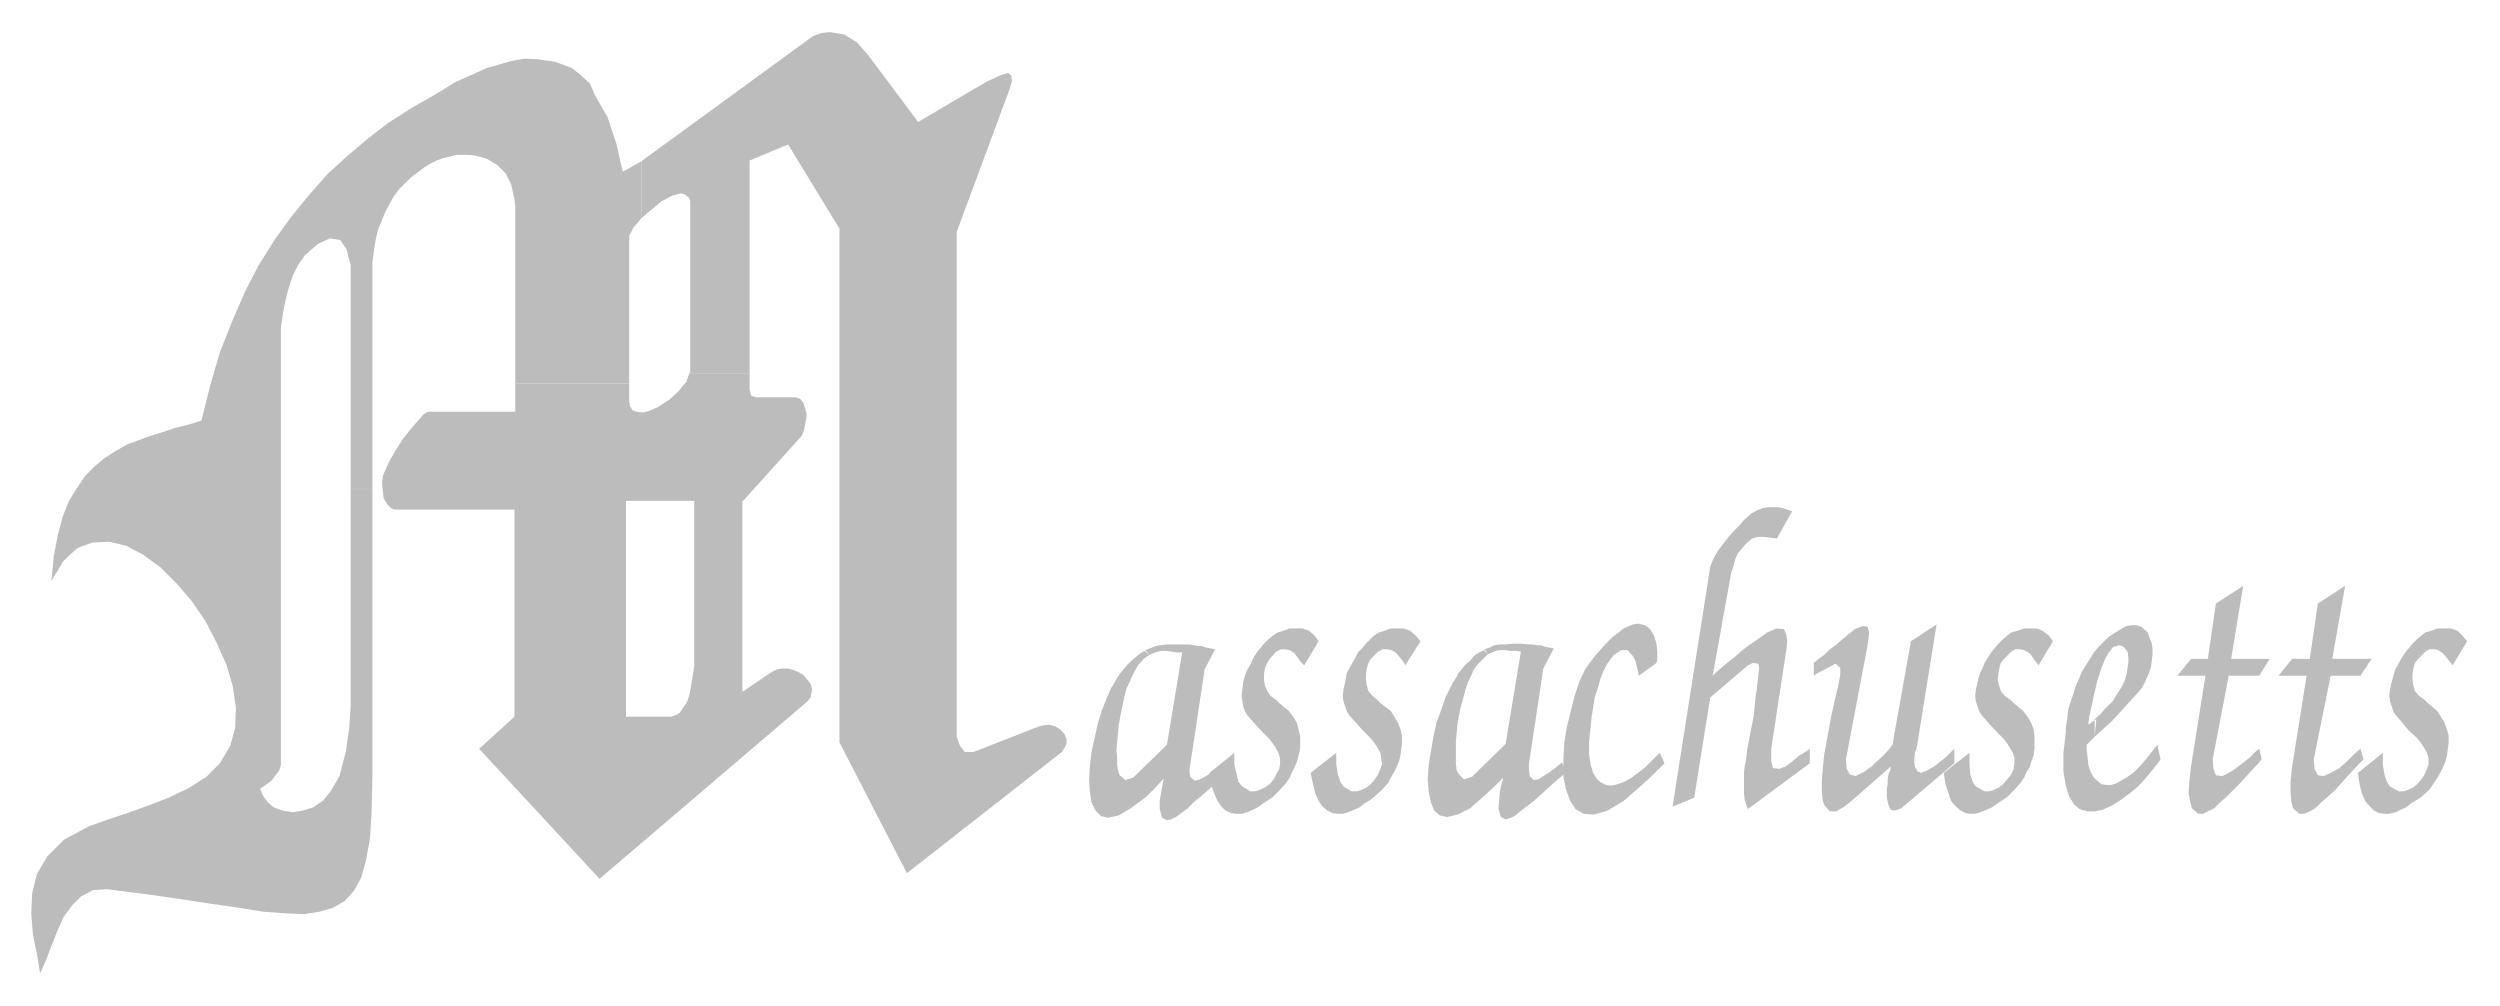 <svg xmlns="http://www.w3.org/2000/svg" fill-rule="evenodd" height="198.653" preserveAspectRatio="none" stroke-linecap="round" viewBox="0 0 3115 1254" width="493.465"><style>.brush1{fill:#bcbcbc}.pen1{stroke:none}</style><path class="pen1 brush1" d="m2938 963 31-25v15l2 12 3 9 4 6 11 6h6l6-2 6-3 5-4 5-6 4-6 3-7 2-6v-7l-2-7-4-7-4-6-5-6-10-9-8-10-8-9-3-5-2-6-2-6-1-7 1-8 2-9 3-11 2-6 4-7 4-7 4-6 4-5 5-6 5-5 6-5 5-4 7-2 8-3h17l8 3 6 6 6 7-18 30-3-4-9-11-6-4-5-1h-6l-5 3-9 9-4 5-2 7-1 7v7l1 7 2 7 5 6 7 5 4 4 12 10 5 8 4 7 3 8 2 8v8l-1 8-1 8-2 8-3 7-3 6-4 7-4 6-6 9-10 9-6 4-7 4-6 5-7 3-6 3-8 2h-6l-7-1-6-3-5-5-6-7-4-9-3-12-2-14z"/><path class="pen1 brush1" d="m2955 821-14 21h-37l-20 99-1 5 1 12 4 8 7 1 9-4 11-6 10-9 9-9 7-6 4 13-5 5-14 15-8 9-9 10-9 8-8 7-7 7-7 4-7 3h-6l-8-7-2-8-1-11v-15l2-18 18-113h-35l17-21h22l10-69 34-22-16 91h49zm-127 0-13 21h-38l-19 99-1 5 1 12 3 8 8 1 8-4 5-3 11-8 10-8 8-8 4-3 3 13-4 5-14 15-8 9-10 10-8 8-8 7-7 7-8 4-6 3h-6l-8-7-2-8-2-11 1-15 2-18 18-113h-35l17-21h21l10-69 34-22-15 91h48zm-219 76 8-7 5-6 5-5 6-6 4-7 4-6 3-5 3-6 2-7 1-3 1-8 1-6v-6l-1-7-5-6-5-2-8 2-6 8-3 5-3 7-3 7-2 7-3 9-2 9-2 8-2 10-2 9-2 9-1 9 10-7-2 22-10 10v7l1 7 1 11 3 9 4 7 9 8 6 1h7l6-2 7-4 7-4 8-6 7-7 7-8 8-10 7-9 4 18-4 6-5 6-9 11-10 11-11 9-11 8-11 7-11 5-10 2h-9l-10-3-7-6-6-10-4-13-3-18v-22l3-27v-5l2-13 1-10 3-10 3-8 3-10 4-9 4-10 5-8 5-8 5-8 6-7 7-7 6-6 8-5 8-5 6-3 7-1h5l6 2 8 7 2 6 3 7 1 7v8l-1 8-1 8-3 8-4 9-4 8-6 7-32 35-21 19v-21h-1zm-187 66 32-25v15l1 12 3 9 4 6 11 6h6l6-2 6-3 5-4 5-6 5-6 3-7 1-6v-7l-2-7-4-7-4-6-5-6-9-9-9-10-8-9-3-5-2-6-2-6-1-7 1-8 2-9 3-11 3-6 3-7 4-7 4-6 4-5 5-6 5-5 6-5 5-4 8-2 8-3h16l7 3 8 6 5 7-18 30-3-4-8-11-7-4-5-1h-6l-5 3-9 9-4 5-2 7-1 7-1 7 2 7 2 7 5 6 7 5 4 4 12 10 6 8 4 7 3 8 1 8v16l-1 8-3 8-2 7-4 6-3 7-4 6-8 9-9 9-6 4-6 4-7 5-7 3-7 3-7 2h-7l-5-1-6-3-6-5-6-7-3-9-4-12-2-14z"/><path class="pen1 brush1" d="m2260 826 6-5 7-5 7-7 7-5 7-6 6-5 6-5 5-4 10-4 6 1 2 7-1 8-1 8-26 137-1 5 1 12 4 7 7 2 10-5 10-7 5-5 10-9 8-9 3-4 23-129 32-21-25 155-2 4-1 12 1 6 3 6 5 2 7-3 9-5 10-8 5-4 5-5 5-5v18l-60 51-6 5-8 3-5-1-3-6-2-9v-11l1-6v-6l1-6 2-5 1-5-48 42-10 8-10 6h-8l-7-8-2-6-1-10v-13l1-15 2-19 4-22 5-27 7-31 1-3 2-11 1-6v-8l-6-5-6 3-7 4-10 5-4 3v-16zm-176 179 47-299 4-10 5-9 6-8 7-9 7-8 7-7 7-8 8-7 7-4 8-3 7-1h11l6 1 6 2 6 2-19 34-8-1-8-1h-8l-7 2-7 6-7 8-4 5-3 7-2 8-3 9-23 128 4-4 14-12 9-7 9-8 9-7 9-6 7-5 7-5 7-3 5-2 9 1 3 8 1 7-1 9-19 125v15l2 9 8 1 8-3 8-6 8-7 10-6 4-3v18l-77 57-2-5-2-6-1-8v-26l1-9 2-10 1-10 2-10 2-11 2-10 2-10 1-10 1-10 1-9 1-5 1-10 1-9 1-7-1-6-7-1-6 3-47 40-20 125-27 11zm-20-179-22 16-1-5-3-13-3-6-7-8h-8l-9 6-4 5-5 7-4 8-4 10-3 11-4 12-2 13-2 12-1 11-2 19v16l2 13 3 10 5 8 5 4 6 3 7 1 8-2 8-3 9-5 8-6 9-7 9-9 9-9 6 13-15 15-13 12-23 20-20 12-17 5-13-1-10-6-7-11-5-14-3-16v-19l1-21 3-20 5-20 5-20 6-18 7-15 5-7 6-8 6-7 6-7 6-6 6-6 7-5 6-5 7-3 5-2 6-1 9 2 6 5 5 8 3 10 1 10v10l-1 4zm-431 137 32-25v15l2 12 3 9 4 6 10 6h7l6-2 6-3 5-4 5-6 4-6 3-7 2-6-1-7-1-7-4-7-4-6-5-6-9-9-9-10-8-9-3-5-2-6-2-6-1-7 1-8 2-9 2-11 3-6 4-7 4-7 3-6 5-5 5-6 5-5 5-5 6-4 7-2 8-3h16l8 3 7 6 6 7-19 30-2-4-9-11-6-4-6-1h-5l-6 3-9 9-3 5-2 7-1 7v7l1 7 2 7 5 6 6 5 4 4 13 10 5 8 4 7 3 8 2 8v8l-1 8-1 8-2 8-3 7-3 6-4 7-3 6-8 9-10 9-5 4-7 4-6 5-7 3-7 3-7 2h-7l-6-1-6-3-6-5-5-7-4-9-3-12-3-14zm-126 0 31-25v15l3 12 2 9 5 6 10 6h6l6-2 6-3 6-4 5-6 3-6 4-7 1-6v-7l-2-7-4-7-4-6-5-6-9-9-9-10-8-9-3-5-2-6-1-6-1-7 1-8 1-9 3-11 3-6 4-7 3-7 4-6 4-5 5-6 5-5 6-5 6-4 7-2 8-3h16l8 3 7 6 5 7-18 30-4-4-8-11-6-4-6-1h-5l-6 3-8 9-3 5-3 7-1 7v7l1 7 3 7 4 6 7 5 4 4 12 10 6 8 4 7 2 8 2 8v16l-2 8-2 8-3 7-3 6-3 7-4 6-8 9-9 9-6 4-6 4-7 5-6 3-7 3-7 2h-7l-6-1-7-3-5-5-5-7-4-9-4-12-2-14z"/><path class="pen1 brush1" d="m1432 816-5-6 8-3 5-2 5-1 9-1h28l5 1 6 1h5l5 2 6 1 5 1-13 25-18 119-1 7 1 8 6 5 6-2 6-3 8-5 8-6 7-7 6 13-6 5-5 5-11 9-10 9-10 8-8 8-8 6-7 5-6 3-5 1-6-3-3-11v-10l2-12 3-16-12 13-10 10-19 14-15 9-13 3-9-2-7-7-5-10-2-13-1-15 1-17 2-18 4-18 4-18 5-16 6-15 5-12 4-6 3-6 4-6 5-6 4-5 5-5 7-6 5-4 5-3 6 5-7 5-7 8-4 7-5 10-2 5-3 6-2 7-1 4-3 14-2 10-2 11-1 11-1 11-1 10 1 9v9l1 7 2 6 7 6 10-3 6-6 36-35 19-115h-6l-7-1-7-1h-6l-5 1-10 4zm422-1-4-6 8-3 4-2 6-1h8l9-1h10l10 1h5l5 1h5l6 2 5 1 5 1-13 25-18 119v6l1 9 5 5 6-1 6-4 8-5 8-6 7-6 6 12-6 5-5 4-11 10-10 9-9 8-9 7-8 6-7 6-5 2-6 2-6-3-3-11 1-10 1-12 4-16-12 12-11 10-18 16-16 8-13 3-9-2-7-6-4-10-3-14-1-15 1-17 3-18 3-18 4-18 6-16 5-15 6-12 3-6 4-6 3-6 5-6 4-5 6-5 6-7 5-3 6-3 5 5-6 6-7 7-5 7-4 9-3 6-2 6-2 7-1 4-4 14-2 10-2 11-1 11-1 11v28l1 8 3 5 6 6 10-3 6-6 36-35 19-115-5-1h-8l-7-1h-6l-5 1-10 4zM799 272l25-21 13-7 11-3 5 1 6 5 1 4v214h74V200l48-20 64 105v640l84 163 193-151 4-6 2-5v-5l-3-7-5-5-6-4-7-2-10 1-11 4-74 29h-11l-6-8-4-11V289l66-178 3-10-1-7-4-3-10 3-17 8-19 11-66 39-62-83-14-16-16-10-18-3-10 1-11 4-214 156v71z"/><path class="pen1 brush1" d="M642 477v36H533l-5 3-14 16-12 15-9 14-8 14-5 11-3 7-1 9 1 10 1 9 5 8 4 4 5 2h149v258l-44 40 150 162 259-221 4-5 1-5 1-5-2-7-4-5-5-6-5-3-7-3-7-2h-7l-7 1-6 3-37 25V624h-60v206l-2 13-2 12-2 11-3 9-5 7-4 6-5 3-6 2h-56V624h146l73-81 3-8 3-16v-4l-2-7-2-6-4-5-6-2h-49l-6-2-2-8v-20h-75l-4 11-10 12-11 10-14 9-11 5-8 2-8-1-5-2-3-5-1-6v-22H641l1-1z"/><path class="pen1 brush1" d="M784 478V294l5-10 10-12v-71l-23 13-8-35-11-33-16-28-6-14-11-10-11-9-21-8-21-3-17-1-17 3-31 9-38 17-28 17-28 16-28 18-26 20-26 22-24 22-23 26-22 27-21 29-20 32-17 33-16 37-15 38-12 41-11 44-16 5-16 4-15 5-16 5-14 5-16 6-14 8-14 9-12 10-12 12-10 15-10 16-8 20-6 23-5 26-3 31 15-25 17-16 19-7 21-1 21 5 21 11 22 16 20 20 19 22 17 25 14 27 12 27 8 27 4 27-1 25-6 22-13 22-17 17-22 14-25 12-26 10-25 9-24 8-23 8-32 17-21 21-13 22-6 24-1 26 2 25 5 25 4 24 7-16 7-18 7-18 8-18 11-15 11-11 15-8 17-1 48 6 42 6 39 6 35 5 31 5 27 2 24 1 19-3 17-5 14-8 12-13 9-16 6-22 5-27 2-33 1-46V609h-27v270l-2 29-4 28-8 31-11 19-10 12-12 8-13 4-12 2-13-2-11-4-7-6-6-8-4-9 14-10 10-13 2-7V408l4-26 5-21 6-18 7-14 8-11 8-7 8-7 15-7 13 2 8 12 2 9 3 10v279h27V327l2-15 2-13 3-13 5-12 4-10 6-11 5-9 7-9 14-14 16-12 8-5 8-4 8-3 9-2 8-2h16l8 1 14 4 13 8 10 10 7 14 2 9 2 9 1 10v220h142z"/></svg>
